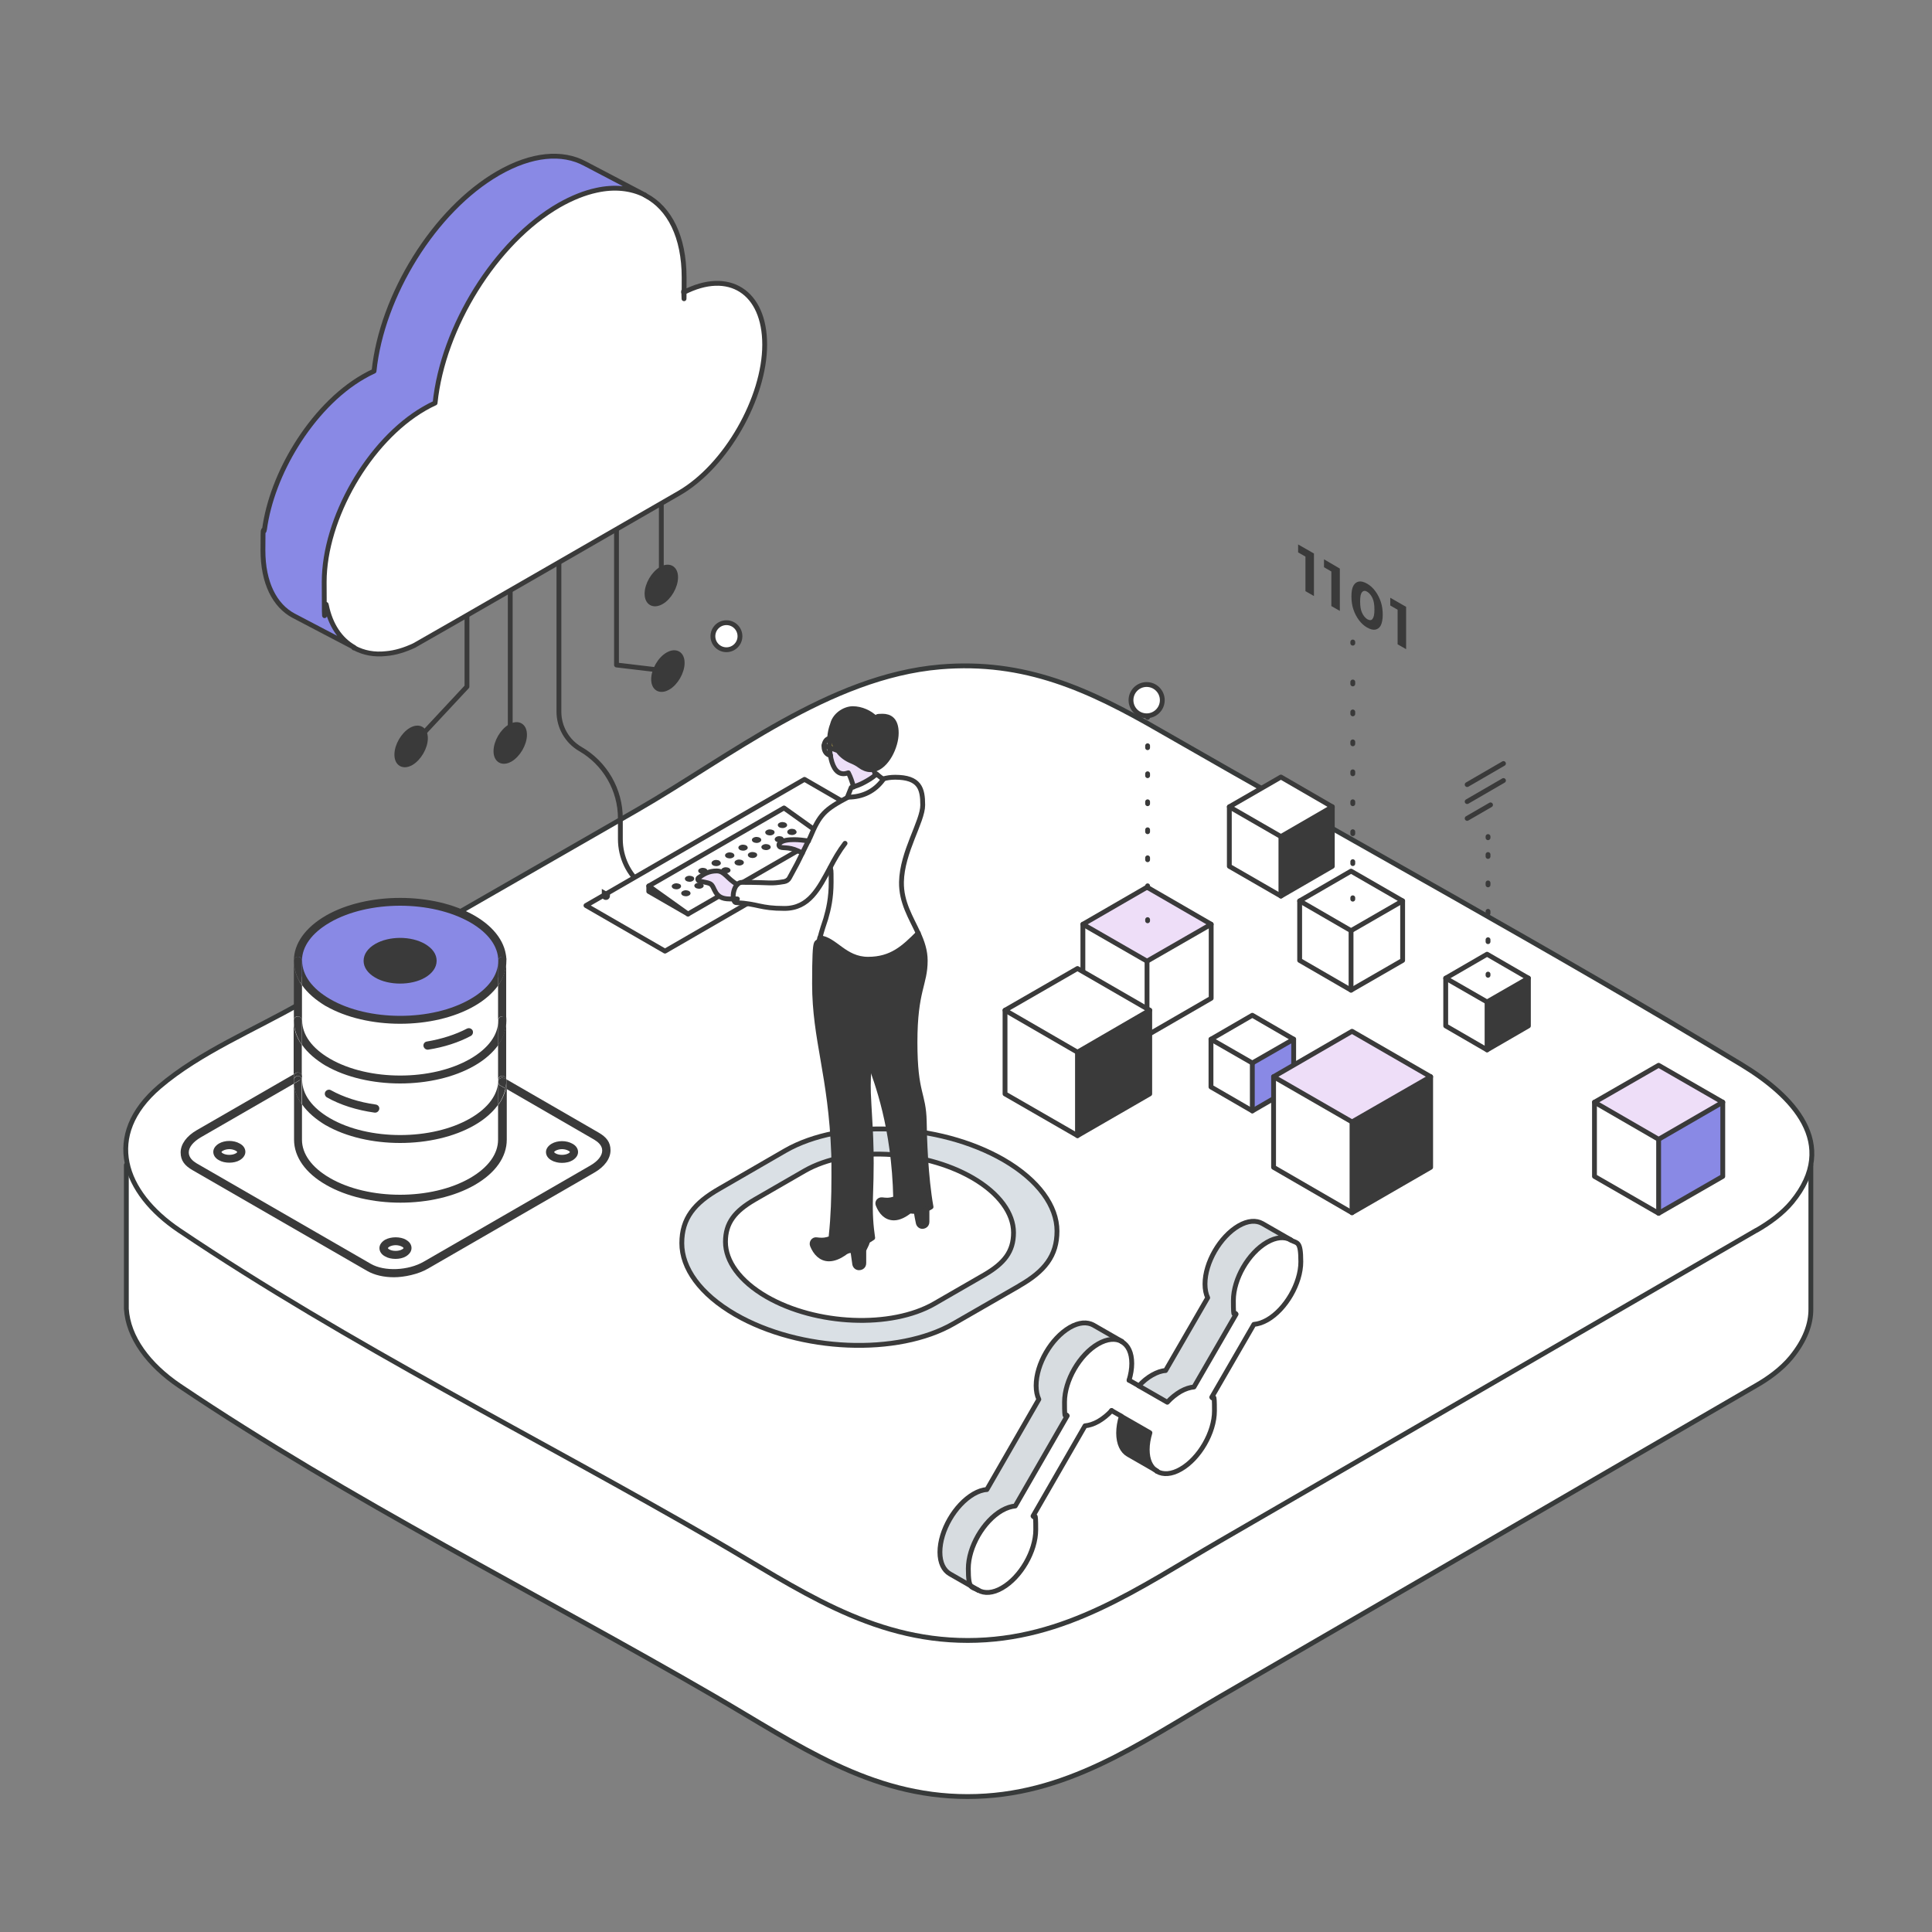 <?xml version="1.0" encoding="UTF-8"?>
<svg id="Layer_1" xmlns="http://www.w3.org/2000/svg" version="1.1" viewBox="0 0 1000 1000">
  <rect x="0" y="0" width="1000" height="1000" fill="#808080" stroke="none"/>
  <!-- Generator: Adobe Illustrator 29.2.1, SVG Export Plug-In . SVG Version: 2.1.0 Build 116)  -->
  <defs>
    <style>
      .st0 {
        fill: #8989e5;
      }

      .st1 {
        stroke-dasharray: 0 0 1 13.7;
      }

      .st1, .st2, .st3, .st4, .st5, .st6, .st7 {
        stroke-linecap: round;
        stroke-linejoin: round;
        stroke-width: 2.5px;
      }

      .st1, .st3, .st4, .st5, .st6, .st7 {
        stroke: #3a3a3a;
      }

      .st1, .st4, .st5, .st7 {
        fill: none;
      }

      .st2 {
        stroke: #373a3a;
      }

      .st2, .st8, .st6 {
        fill: #fff;
      }

      .st9 {
        fill: #eedef8;
      }

      .st3, .st10 {
        fill: #3a3a3a;
      }

      .st11 {
        fill: #d7dce0;
      }

      .st12 {
        fill: #dae0e5;
      }

      .st4 {
        stroke-dasharray: 0 0 1 14.5;
      }

      .st13 {
        fill: #f6d84c;
      }

      .st5 {
        stroke-dasharray: 0 0 1 13.5;
      }

      .st14 {
        fill: #eddff8;
      }
    </style>
  </defs>
  <g>
    <path class="st2" d="M65.4,603v74.4h0c.9,14.8,11.4,29,27.5,39.9,88,59.2,185.5,107.6,277.3,160.9,42.4,24.6,79.9,51.7,130.6,51.7s88.3-27.1,130.6-51.7c92.4-53.6,184.9-107.2,277.3-160.9,6.7-3.8,13.4-8.7,18.3-14.6,7.3-8.9,10.4-17.4,10.3-25.3h0v-74.4H65.4Z"/>
    <path class="st2" d="M909.1,636.8c-92.5,53.6-185,107.1-277.5,160.7-42.4,24.5-80,51.6-130.7,51.6s-88.3-27.1-130.7-51.6c-91.8-53.2-189.5-101.5-277.5-160.7-28.8-19.4-39.6-49.1-10.2-74.3,20.9-17.9,49.7-29.7,73.3-43.3,58-33.3,115.9-66.6,173.9-99.9,48-27.6,99.5-69.2,156.9-74.1,43.9-3.7,77.1,11.7,114,33,100.2,57.6,201.9,113.1,300.9,172.9,26.2,15.9,50.9,40.8,26,71.1-4.9,5.9-11.7,10.8-18.3,14.6h0Z"/>
  </g>
  <g id="graph">
    <g>
      <path class="st8" d="M673.1,653.1c0,11.1-7.8,24.5-17.4,30.1-2.4,1.4-4.8,2.2-6.9,2.3l-21.8,37.7c.9,1.9,1.4,4.3,1.4,7.1,0,11.1-7.8,24.5-17.4,30.1-4.8,2.8-9.1,3-12.3,1.2h-.2c-3-2-4.9-5.8-4.9-11.2s.5-5.8,1.4-8.7l-19.9-11.5c-2.1,2.3-4.4,4.2-6.9,5.6-2.4,1.4-4.8,2.2-6.9,2.3l-26.9,46.7c.9,1.9,1.4,4.3,1.4,7.1,0,11.1-7.8,24.5-17.4,30.1-4.8,2.8-9.1,3-12.3,1.2h-.2c-3-2-4.9-5.8-4.9-11.2,0-11.1,7.8-24.5,17.4-30.1,2.4-1.4,4.8-2.2,6.9-2.3l26.9-46.7c-.9-1.9-1.4-4.3-1.4-7.1,0-11.1,7.8-24.5,17.4-30.1,4.7-2.7,9-3,12.1-1.3h.2c3.1,1.9,5.1,5.8,5.1,11.4s-.5,5.8-1.4,8.7l19.9,11.5c2.1-2.3,4.4-4.2,6.9-5.6s4.8-2.2,6.9-2.3l21.8-37.7c-.9-1.9-1.4-4.3-1.4-7.1,0-11.1,7.8-24.5,17.4-30.1,4.7-2.7,9-3,12.1-1.3h.2c3.1,1.9,5.1,5.8,5.1,11.4h0Z"/>
      <path class="st11" d="M653.2,633.3l14.6,8.4c-3.1-1.7-7.4-1.4-12.1,1.3-9.6,5.5-17.4,19-17.4,30.1s.5,5.2,1.4,7.1l-21.8,37.7c-2.1.2-4.4.9-6.9,2.3-2.4,1.4-4.8,3.3-6.9,5.6l-14.8-8.5c2.1-2.3,4.4-4.2,6.9-5.6s4.8-2.2,6.9-2.3l21.8-37.7c-.9-1.9-1.4-4.3-1.4-7.1,0-11.1,7.8-24.5,17.4-30.1,4.8-2.8,9.1-3,12.3-1.2h0Z"/>
      <path class="st10" d="M598.6,761.5l-14.6-8.4c-3.1-1.8-5.1-5.7-5.1-11.2s.5-5.8,1.4-8.7l14.8,8.5c-.9,3-1.4,5.9-1.4,8.7,0,5.4,1.8,9.2,4.9,11.1h0Z"/>
      <path class="st11" d="M565.9,685.8l14.6,8.4c-3.1-1.7-7.4-1.4-12.1,1.3-9.6,5.5-17.4,19-17.4,30.1s.5,5.2,1.4,7.1l-26.9,46.7c-2.1.2-4.4.9-6.9,2.3-9.6,5.5-17.4,19-17.4,30.1s1.8,9.2,4.9,11.1l-14.6-8.4c-3.1-1.8-5.1-5.7-5.1-11.2,0-11.1,7.8-24.5,17.4-30.1,2.4-1.4,4.8-2.2,6.9-2.3l26.9-46.7c-.9-1.9-1.4-4.3-1.4-7.1,0-11.1,7.8-24.5,17.4-30.1,4.8-2.8,9.1-3,12.3-1.2h0Z"/>
    </g>
    <g>
      <path class="st7" d="M598.9,761.6c3.1,1.8,7.5,1.6,12.3-1.2,9.6-5.5,17.4-19,17.4-30.1s-.5-5.2-1.4-7.1l21.8-37.7c2.1-.2,4.4-.9,6.9-2.3,9.6-5.5,17.4-19,17.4-30.1s-1.9-9.4-5.1-11.2"/>
      <path class="st7" d="M580.4,733.1l14.8,8.5c-.9,3-1.4,5.9-1.4,8.7,0,5.4,1.8,9.2,4.9,11.1"/>
      <path class="st7" d="M506.4,823.1c3.1,1.8,7.5,1.6,12.3-1.2,9.6-5.5,17.4-19,17.4-30.1s-.5-5.2-1.4-7.1l26.9-46.7c2.1-.2,4.4-.9,6.9-2.3,2.4-1.4,4.8-3.3,6.9-5.6"/>
      <path class="st7" d="M580.5,694.3c-3.1-1.7-7.4-1.4-12.1,1.3-9.6,5.5-17.4,19-17.4,30.1s.5,5.2,1.4,7.1l-26.9,46.7c-2.1.2-4.4.9-6.9,2.3-9.6,5.5-17.4,19-17.4,30.1s1.8,9.2,4.9,11.1"/>
      <path class="st7" d="M584.4,714.4c.9-3,1.4-5.9,1.4-8.7,0-5.5-1.9-9.4-5.1-11.2"/>
      <path class="st7" d="M667.9,641.7c-3.1-1.7-7.4-1.4-12.1,1.3-9.6,5.5-17.4,19-17.4,30.1s.5,5.2,1.4,7.1l-21.8,37.7c-2.1.2-4.4.9-6.9,2.3-2.4,1.4-4.8,3.3-6.9,5.6l-14.8-8.5"/>
      <path class="st7" d="M584.4,714.4l5.1,2.9c2.1-2.3,4.4-4.2,6.9-5.6s4.8-2.2,6.9-2.3l21.8-37.7c-.9-1.9-1.4-4.3-1.4-7.1,0-11.1,7.8-24.5,17.4-30.1,4.8-2.8,9.1-3,12.3-1.2l14.8,8.5"/>
      <path class="st7" d="M506.4,823.1l-14.8-8.5c-3.1-1.8-5.1-5.7-5.1-11.2,0-11.1,7.8-24.5,17.4-30.1,2.4-1.4,4.8-2.2,6.9-2.3l26.9-46.7c-.9-1.9-1.4-4.3-1.4-7.1,0-11.1,7.8-24.5,17.4-30.1,4.8-2.8,9.1-3,12.3-1.2l14.8,8.5"/>
      <path class="st7" d="M575.3,730.1l5.1,2.9c-.9,3-1.4,5.9-1.4,8.7,0,5.5,1.9,9.4,5.1,11.2l14.8,8.5"/>
    </g>
  </g>
  <g>
    <g>
      <path class="st7" d="M289.3,278.8v89.6c0,7.9,4.2,15.3,11.1,19.3,12.8,7.4,20.7,21.1,20.7,35.9v10.7c0,9.4,4.2,18.2,11.4,24"/>
      <g>
        <polyline class="st7" points="241.7 293.9 241.7 355.4 219.6 379.1"/>
        <line class="st7" x1="264.1" y1="281" x2="264.1" y2="376"/>
        <polyline class="st7" points="319.1 249.3 319.1 344.2 339.4 346.6"/>
        <line class="st7" x1="342.3" y1="237.9" x2="342.3" y2="294.5"/>
        <path class="st3" d="M220.2,382.1c0-4.7-3.3-6.6-7.4-4.3-4.1,2.4-7.4,8.1-7.4,12.8s3.3,6.6,7.4,4.3c4.1-2.4,7.4-8.1,7.4-12.8Z"/>
        <path class="st3" d="M271.5,380.3c0-4.7-3.3-6.6-7.4-4.3-4.1,2.4-7.4,8.1-7.4,12.8s3.3,6.6,7.4,4.3c4.1-2.4,7.4-8.1,7.4-12.8Z"/>
        <path class="st3" d="M353.1,343.1c0-4.7-3.3-6.6-7.4-4.3s-7.4,8.1-7.4,12.8,3.3,6.6,7.4,4.3,7.4-8.1,7.4-12.8Z"/>
        <path class="st3" d="M349.7,298.8c0-4.7-3.3-6.6-7.4-4.3-4.1,2.4-7.4,8.1-7.4,12.8s3.3,6.6,7.4,4.3,7.4-8.1,7.4-12.8Z"/>
        <g>
          <g>
            <path class="st0" d="M225.2,208.6c4-39.1,31.2-83.3,64.2-102.4,6.7-3.9,13.2-6.4,19.3-7.7,9.4-2.1,18-1.2,25,2.4l-30.9-16.2c-11.6-6.3-27.5-5.1-45,5-33,19-60.2,63.2-64.2,102.4-1.8.8-3.7,1.8-5.6,2.9-13.4,7.7-25.6,20.6-34.8,35.6-8.4,13.6-14.3,28.8-16.3,43.4-.5,3.7-.8,7.3-.8,10.8,0,16.9,6.1,28.7,15.9,33.9l31.3,16.4c-7.2-4-12.3-11.5-14.4-22-.7-3.6-1.1-7.5-1.1-11.8,0-33.1,23.2-73.3,51.8-89.8,1.9-1.1,3.8-2,5.6-2.9h0Z"/>
            <path class="st8" d="M167.7,301.3c0,4.3.4,8.2,1.1,11.8,2.1,10.5,7.3,18,14.4,22h.3c4.7,2.7,10.3,3.7,16.4,3,4.5-.5,9.4-1.9,14.5-4.2,1.7-.8,3.4-1.7,5.1-2.7l131.9-76.1c24.5-14.2,44.4-48.6,44.4-76.9s-18.6-39-42-27c0,0,0,0,0,0,0-.2,0-.4,0-.6.2-2.4.3-4.7.3-7.1,0-21.1-7.6-35.8-19.8-42.4l-.6-.4c-7-3.5-15.6-4.5-25-2.4-6.1,1.3-12.6,3.9-19.3,7.7-33,19-60.2,63.2-64.2,102.4-1.8.8-3.7,1.8-5.6,2.9-28.6,16.5-51.8,56.8-51.8,89.8h0Z"/>
          </g>
          <g>
            <path class="st7" d="M333.7,100.9l.6.4c12.2,6.5,19.8,21.2,19.8,42.4s-.1,4.7-.3,7.1c0,.2,0,.4,0,.6,0,0,0,0,0,0,23.4-12.1,42-.4,42,27s-19.9,62.8-44.4,76.9c0,0-135.3,78-137,78.8-5.1,2.4-9.9,3.8-14.5,4.2-6.2.7-11.7-.4-16.4-2.9h-.3"/>
            <path class="st7" d="M333.7,100.9c-7-3.5-15.6-4.5-25-2.4-6.1,1.3-12.6,3.9-19.3,7.7-33,19-60.2,63.2-64.2,102.4-1.8.8-3.7,1.8-5.6,2.9-28.6,16.5-51.8,56.8-51.8,89.8s.4,8.2,1.1,11.8c2.1,10.5,7.3,18,14.4,22l-31.3-16.4c-9.8-5.2-15.9-17-15.9-33.9s.3-7.2.8-10.8c2-14.6,7.9-29.8,16.3-43.4,9.2-14.9,21.4-27.9,34.8-35.6,1.9-1.1,3.8-2.1,5.6-2.9,4-39.1,31.2-83.3,64.2-102.4,17.5-10.1,33.3-11.3,45-5l30.9,16.2h0Z"/>
          </g>
        </g>
      </g>
    </g>
    <g>
      <g>
        <g>
          <path class="st12" d="M547.1,637.3c0,10.6-6.4,20.8-19.5,28.3l-33.9,19.5c-29,16.7-79.5,14.6-113-4.7-18.3-10.6-27.7-24.1-27.7-36.9s6.4-20.8,19.6-28.3l33.9-19.6c29-16.7,79.5-14.6,113,4.7,18.3,10.6,27.7,24.1,27.7,36.9h0ZM509.6,659.8c10.1-5.8,15-13.6,15-21.8s-7.2-20.3-21.3-28.4c-25.7-14.8-64.6-16.4-86.8-3.6l-26,15c-10.1,5.8-15,13.6-15,21.8s7.2,20.2,21.3,28.4c25.7,14.8,64.6,16.4,86.8,3.6l26-15h0Z"/>
          <path class="st8" d="M524.6,638c0,8.1-4.9,15.9-15,21.8l-26,15c-22.3,12.8-61.1,11.2-86.8-3.6-14-8.1-21.3-18.5-21.3-28.4s4.9-15.9,15-21.8l26-15c22.3-12.8,61.1-11.2,86.8,3.6,14,8.1,21.3,18.5,21.3,28.4h0Z"/>
        </g>
        <g>
          <path class="st7" d="M527.5,665.6l-33.9,19.5c-29,16.7-79.5,14.6-113-4.7-18.3-10.6-27.7-24.1-27.7-36.9s6.4-20.8,19.6-28.3l33.9-19.6c29-16.7,79.5-14.6,113,4.7,18.3,10.6,27.7,24.1,27.7,36.9s-6.4,20.8-19.5,28.3h0Z"/>
          <path class="st7" d="M509.6,659.8l-26,15c-22.3,12.8-61.1,11.2-86.8-3.6-14-8.1-21.3-18.5-21.3-28.4s4.9-15.9,15-21.8l26-15c22.3-12.8,61.1-11.2,86.8,3.6,14,8.1,21.3,18.5,21.3,28.4s-4.9,15.9-15,21.8h0Z"/>
        </g>
      </g>
      <g>
        <polygon class="st8" points="457.2 427 344.2 492.3 303.3 468.7 416.4 403.4 457.2 427"/>
        <polygon class="st7" points="303.3 468.7 416.4 403.4 457.2 427 344.2 492.3 303.3 468.7"/>
      </g>
      <g>
        <g>
          <g>
            <polygon class="st8" points="426.1 432.7 356.1 473.1 335.8 458.6 405.8 418.2 426.1 432.7"/>
            <polygon class="st10" points="356.1 473.1 335.8 461.4 335.8 458.6 356.1 473.1"/>
          </g>
          <g>
            <polygon class="st7" points="356.1 473.1 335.8 461.4 335.8 458.6 356.1 473.1"/>
            <polyline class="st7" points="356.1 473.1 426.1 432.7 405.8 418.2 335.8 458.6"/>
          </g>
        </g>
        <g>
          <path class="st10" d="M363.6,457.4c.9.7.8,1.7-.2,2.2-1,.6-2.5.5-3.4-.1-.9-.7-.8-1.7.2-2.2,1-.6,2.5-.5,3.4.1Z"/>
          <path class="st10" d="M370.5,453.4c.9.7.8,1.7-.2,2.2-1,.6-2.5.5-3.4-.1-.9-.7-.8-1.7.2-2.3,1-.6,2.5-.5,3.4.1h0Z"/>
          <path class="st10" d="M377.5,449.4c.9.7.8,1.7-.2,2.2-1,.6-2.5.5-3.4-.1-.9-.7-.8-1.7.2-2.2,1-.6,2.5-.5,3.4.1Z"/>
          <path class="st10" d="M384.4,445.4c.9.6.8,1.7-.2,2.2-1,.6-2.5.5-3.4-.1-.9-.7-.8-1.7.2-2.2,1-.6,2.5-.5,3.4.1Z"/>
          <path class="st10" d="M391.3,441.4c.9.7.8,1.7-.2,2.3-1,.6-2.5.5-3.4-.1-.9-.7-.8-1.7.2-2.2,1-.6,2.5-.5,3.4.1h0Z"/>
          <path class="st10" d="M398.3,437.4c.9.7.8,1.7-.2,2.2-1,.6-2.5.5-3.4-.1-.9-.7-.8-1.7.2-2.2,1-.6,2.5-.5,3.4.1Z"/>
          <path class="st10" d="M405.2,433.4c.9.7.8,1.7-.2,2.2-1,.6-2.5.5-3.4-.1-.9-.7-.8-1.7.2-2.3,1-.6,2.5-.5,3.4.1h0Z"/>
          <path class="st10" d="M358.7,453.7c.9.7.8,1.7-.2,2.3-1,.6-2.5.5-3.4-.1-.9-.7-.8-1.7.2-2.2,1-.6,2.5-.5,3.4.1h0Z"/>
          <path class="st10" d="M356.8,461.3c.9.7.8,1.7-.2,2.2-1,.6-2.5.5-3.4-.1-.9-.7-.8-1.7.2-2.2,1-.6,2.5-.5,3.4.1Z"/>
          <path class="st10" d="M351.9,457.6c.9.7.8,1.7-.2,2.3-1,.6-2.5.5-3.4-.1-.9-.7-.8-1.7.2-2.2,1-.6,2.5-.5,3.4.1h0Z"/>
          <path class="st10" d="M365.6,449.7c.9.7.8,1.7-.2,2.2-1,.6-2.5.5-3.4-.1-.9-.7-.8-1.7.2-2.2,1-.6,2.5-.5,3.4.1Z"/>
          <path class="st10" d="M372.5,445.7c.9.7.8,1.7-.2,2.2-1,.6-2.5.5-3.4-.1-.9-.7-.8-1.7.2-2.3,1-.6,2.5-.5,3.4.1h0Z"/>
          <path class="st10" d="M379.5,441.7c.9.7.8,1.7-.2,2.2-1,.6-2.5.5-3.4-.1-.9-.6-.8-1.7.2-2.2,1-.6,2.5-.5,3.4.1Z"/>
          <path class="st10" d="M386.4,437.7c.9.7.8,1.7-.2,2.2-1,.6-2.5.5-3.4-.1-.9-.7-.8-1.7.2-2.2,1-.6,2.5-.5,3.4.1Z"/>
          <path class="st10" d="M393.4,433.7c.9.6.8,1.7-.2,2.2-1,.6-2.5.5-3.4-.1-.9-.7-.8-1.7.2-2.2,1-.6,2.5-.5,3.4.1Z"/>
          <path class="st10" d="M400.3,429.7c.9.7.8,1.7-.2,2.3-1,.6-2.5.5-3.4-.1-.9-.7-.8-1.7.2-2.2,1-.6,2.5-.5,3.4.1h0Z"/>
          <path class="st10" d="M411.7,429.6c.9.7.8,1.7-.2,2.2-1,.6-2.5.5-3.4-.1-.9-.7-.8-1.7.2-2.3,1-.6,2.5-.5,3.4.1h0Z"/>
          <path class="st10" d="M406.8,426c.9.7.8,1.7-.2,2.2-1,.6-2.5.5-3.4-.1-.9-.7-.8-1.7.2-2.2,1-.6,2.5-.5,3.4.1Z"/>
        </g>
      </g>
      <g>
        <g>
          <path class="st10" d="M450.1,549.8c-.5,5.3-.7,10.7-.5,16,.8,18.4,2.1,26.2,1.1,53.7-.3,8.9.2,15,1.1,21.2-.8.6-1.7,1.1-2.6,1.6-2.7,1.4-5.6,2.4-8.8,2.4s-6.9-1.6-9.3-4c-.3-.3-.6-.6-.8-.9,1.1-10.2,1.4-20.5,1.4-30.7s0-7.9-.1-11.9c-1.5-40.9-9.9-59-9.9-88s1.3-18,2.8-23.8c7.9.7,12.8,11.1,25,11.1s18.5-6,26-13.5c2,4.4,3.6,9,3.6,14.1,0,12.4-5.3,15.3-5.3,42.3s4.5,26,4.8,41.1c.1,7.8.7,28.6,3.5,44.1-.7.4-1.4.8-2.1,1.1-1.8.8-3.6,1.2-5.6,1.2h-.6c-.9,0-1.8,0-2.7-.3-2.9-.5-5.8-1.9-7.3-4,0-.8,0-1.6,0-2.4-.8-37.1-9.8-60.2-13.5-70.5h0Z"/>
          <path class="st10" d="M479.8,632.3c0,.9-.4,1.7-1.2,2.1-.4.2-.8.3-1.2.3h0c-1,0-1.9-.8-2.1-1.8-.4-1.8-.8-4-1.1-5.9,2,0,3.8-.4,5.6-1.2,0,1.3,0,2.7,0,4s0,1.7,0,2.6h0Z"/>
          <path class="st8" d="M429.7,449c-5.9,10.9-10.9,21.2-23.7,21.2s-13.4-2.4-24.9-3c-.8,0-1.2-.8-1.5-2-.4-2.2.3-5.7,2-7.4.7-.7,1.5-1.1,2.5-1.1,15.8,0,14.2.9,21.9-.4,1.1-.2,2.1-.9,2.6-1.9,1.7-3.3,3.7-6.6,5.3-10,.5-1,5-10.3,5.3-10.7,5.1-12.2,7.5-14.6,19.8-21.1,7.6,0,13.9-3.1,18.3-9.2-.1,0-.2-.2-.4-.3,2.1-.6,4.2-.9,6.4-.9,12.7,0,14.3,5.9,14.3,14.4s-10.7,24.2-11,39.8c-.2,10.6,5,18.5,8.7,26.6-7.5,7.5-16.8,13.5-26,13.5s-17.2-10.4-25-11.1c1-3.9,2.1-7.1,3-9.8,1.5-5.2,2.8-10.8,2.8-19s-.1-5.1-.4-7.6h0Z"/>
          <path class="st10" d="M470.9,626.8c-2.5,2-5.4,3.6-8.2,3.6-4.1,0-6.7-3-8.2-6.8-.6-1.4.6-2.8,2.1-2.6.8.1,1.7.2,2.7.2s2.9-.3,4.3-.9c0,.8,0,1.6,0,2.4,1.5,2.1,4.4,3.5,7.3,4h0Z"/>
          <path class="st10" d="M456.8,370.6c3.6,0,7.1,3.2,7.1,8.7s-4.9,17.5-11.8,18.9c-.5,0-1,.2-1.5.2-2,0-4-.8-5.6-2.1-1.2-.9-2.5-1.7-3.9-2.2-3-1.3-5.6-3.1-7.4-5.6-1.9-2.7-3-6.2-3-10.9s0-1.4.1-2c.8-5.3,4.9-8.8,10.6-8.8s8.9,2,11.8,5c1.2-.8,2.4-1.1,3.6-1.1h0Z"/>
          <path class="st8" d="M456.9,403.2c.1,0,.2.2.4.3-4.4,6.1-10.8,9.2-18.3,9.2h-.3c.9-2.1,1.5-3.8,2-5,.4,0,.8-.2,1.2-.3,1.6-.5,3.6-1.3,5.7-2.3s4.1-2.3,5.7-3.8c.2-.2.4-.3.6-.5,1,.9,2.1,1.7,3.1,2.5h0Z"/>
          <path class="st14" d="M452.1,398.3c.4,1,.7,1.9,1.1,2.9-1.6,1.5-3.7,2.7-5.7,3.8s-4.1,1.8-5.7,2.3c-.7-2.5-1.5-5-2.7-7.3-.9.3-1.8.5-2.5.5-4.1,0-6-4.7-6.8-9.5-.2-1.4-.4-2.8-.4-4l4.2,1.6c1.8,2.6,4.4,4.4,7.4,5.6,1.4.6,2.7,1.3,3.9,2.2,1.7,1.3,3.7,2.1,5.6,2.1s1,0,1.5-.2h0Z"/>
          <path class="st10" d="M449.1,642.3c-.6,2.6-2,4-2,5.2,0,1.2,0,2.4,0,3.6s0,1.8,0,2.7c0,.9-.4,1.7-1.2,2.1-.4.2-.8.3-1.3.3h0c-1.1,0-2-.8-2.2-1.9-.3-2-.6-4.4-.9-6.4-.3-.4-.8-.6-1.3-.6-1.2,0-2.7.8-3.3,1.4-2.5,1.7-5.2,2.9-7.8,2.9-4.2,0-7-3.1-8.6-7-.6-1.5.6-3.2,2.2-2.9.8.1,1.7.2,2.7.2,1.8,0,3.8-.5,5.6-1.4,2.4,2.4,5.6,4,9.3,4s6.2-.9,8.8-2.4h0Z"/>
          <path class="st13" d="M433.6,388.5l-4.2-1.6c0-.7,0-1.4,0-2.1,0-1,0-1.9,0-2.8.2-2.8.7-4.9,1.3-6.5,0,.6-.1,1.3-.1,2,0,4.7,1.1,8.2,3,10.9h0Z"/>
          <path class="st8" d="M429.4,387c0,1.3.2,2.6.4,4-1.7-.2-3.4-1.8-3.4-4.6s0-.3,0-.5l2.9,1.1h0Z"/>
          <path class="st8" d="M429.4,387l-2.9-1.1c.1-1.9,1.1-3.6,3-3.7,0,.8,0,1.8,0,2.8s0,1.3,0,2.1Z"/>
          <path class="st14" d="M418.4,435.2c-.9,1.8-1.9,3.9-3.1,6.4-6.1-3.6-9.5-2.4-11.3-3.1-.9-.3-1.1-1.5-.4-2.1,1.6-1.6,5-1.8,7.4-1.8s5,.3,7.5.7h0Z"/>
          <path class="st14" d="M381.6,457.8c-1.7,1.7-2.4,5.2-2,7.4-.8.1-1.6.2-2.1.2-8.3,0-7.3-6.3-9.9-7.8-1.7-1-4.1-.9-5.9-1.6-.7-.3-.8-1.2-.2-1.6,2.7-2,6.8-3.5,9.4-3.5,4.1,0,5.4,4,10.6,7h0Z"/>
        </g>
        <g>
          <path class="st7" d="M452.1,398.3c6.9-1.4,11.8-11.9,11.8-18.9s-3.5-8.7-7.1-8.7-2.4.3-3.6,1.1c-2.9-3-7.5-5-11.8-5s-9.8,3.5-10.6,8.8c0,.6-.1,1.3-.1,2,0,4.7,1.1,8.2,3,10.9,1.8,2.6,4.4,4.4,7.4,5.6,1.4.6,2.7,1.3,3.9,2.2,1.7,1.3,3.7,2.1,5.6,2.1s1,0,1.5-.2h0Z"/>
          <path class="st7" d="M452.1,398.3c.4,1,.7,1.9,1.1,2.9"/>
          <path class="st7" d="M456.9,403.2c2.1-.6,4.2-.9,6.4-.9,12.7,0,14.3,5.9,14.3,14.4s-10.7,24.2-11,39.8c-.2,10.6,5,18.5,8.7,26.6,2,4.4,3.6,9,3.6,14.1,0,12.4-5.3,15.3-5.3,42.3s4.5,26,4.8,41.1c.1,7.8.7,28.6,3.5,44.1-.7.4-1.4.8-2.1,1.1-1.8.8-3.6,1.2-5.6,1.2h-.6c-.9,0-1.8,0-2.7-.3-2.9-.5-5.8-1.9-7.3-4,0-.8,0-1.6,0-2.4-.8-37.1-9.8-60.2-13.5-70.5"/>
          <path class="st7" d="M463.4,502.1c-.3,5.3-2.6,11.6-6.9,16.1-2.6,2.8-4.2,6.3-4.5,10.1-.5,7.2-1.4,14.3-2,21.5-.4,5.3-.7,10.7-.5,16,.8,18.4,2.1,26.2,1.1,53.7-.3,8.9.2,15,1.1,21.2-.8.6-1.7,1.1-2.6,1.6-2.7,1.4-5.6,2.4-8.8,2.4s-6.9-1.6-9.3-4c-.3-.3-.6-.6-.8-.9,1.1-10.2,1.4-20.5,1.4-30.7s0-7.9-.1-11.9c-1.5-40.9-9.9-59-9.9-88s1.3-18,2.8-23.8c1-3.9,2.1-7.1,3-9.8,1.5-5.2,2.8-10.8,2.8-19s-.1-5.1-.4-7.6"/>
          <path class="st7" d="M449.1,642.3c-.6,2.6-2,4-2,5.2,0,1.2,0,2.4,0,3.6s0,1.8,0,2.7c0,.9-.4,1.7-1.2,2.1-.4.2-.8.3-1.3.3h0c-1.1,0-2-.8-2.2-1.9-.3-2-.6-4.4-.9-6.4-.3-.4-.8-.6-1.3-.6-1.2,0-2.7.8-3.3,1.4-2.5,1.7-5.2,2.9-7.8,2.9-4.2,0-7-3.1-8.6-7-.6-1.5.6-3.2,2.2-2.9.8.1,1.7.2,2.7.2,1.8,0,3.8-.5,5.6-1.4"/>
          <path class="st7" d="M479.8,625.8c0,1.3,0,2.7,0,4s0,1.7,0,2.6c0,.9-.4,1.7-1.2,2.1-.4.2-.8.3-1.2.3h0c-1,0-1.9-.8-2.1-1.8-.4-1.8-.8-4-1.1-5.9"/>
          <path class="st7" d="M470.9,626.8c-2.5,2-5.4,3.6-8.2,3.6-4.1,0-6.7-3-8.2-6.8-.6-1.4.6-2.8,2.1-2.6.8.1,1.7.2,2.7.2s2.9-.3,4.3-.9"/>
          <path class="st7" d="M424.3,485.4c7.9.7,12.8,11.1,25,11.1s18.5-6,26-13.5"/>
          <path class="st7" d="M437.4,436.5c-3,3.9-5.5,8.2-7.7,12.5-5.9,10.9-10.9,21.2-23.7,21.2s-13.4-2.4-24.9-3c-.8,0-1.2-.8-1.5-2-.4-2.2.3-5.7,2-7.4.7-.7,1.5-1.1,2.5-1.1,15.8,0,14.2.9,21.9-.4,1.1-.2,2.1-.9,2.6-1.9,1.7-3.3,3.7-6.6,5.3-10,.5-1,5-10.3,5.3-10.7,5.1-12.2,7.5-14.6,19.8-21.1"/>
          <path class="st7" d="M441.8,407.3c-.7-2.5-1.5-5-2.7-7.3-.9.3-1.8.5-2.5.5-4.1,0-6-4.7-6.8-9.5-.2-1.4-.4-2.8-.4-4,0-.7,0-1.4,0-2.1,0-1,0-1.9,0-2.8.2-2.8.7-4.9,1.3-6.5"/>
          <path class="st7" d="M381.6,457.8c-5.3-3-6.6-7-10.6-7s-6.6,1.5-9.4,3.5c-.6.4-.5,1.4.2,1.6,1.9.7,4.2.7,5.9,1.6,2.6,1.5,1.6,7.8,9.9,7.8s1.2,0,2.1-.2"/>
          <path class="st7" d="M415.3,441.6c-6.1-3.6-9.5-2.4-11.3-3.1-.9-.3-1.1-1.5-.4-2.1,1.6-1.6,5-1.8,7.4-1.8s5,.3,7.5.7"/>
          <path class="st7" d="M441.8,407.3c-.4.1-.8.2-1.2.3-.5,1.2-1.2,2.9-2,5h.3c7.6,0,13.9-3.1,18.3-9.2-.1,0-.2-.2-.4-.3-1.1-.8-2.1-1.6-3.1-2.5-.2.2-.4.3-.6.5-1.6,1.5-3.7,2.7-5.7,3.8s-4.1,1.9-5.7,2.3h0Z"/>
          <path class="st7" d="M429.5,382.2c-1.8.1-2.8,1.9-3,3.7,0,.2,0,.3,0,.5,0,2.8,1.7,4.4,3.4,4.6"/>
          <line class="st7" x1="426.5" y1="385.9" x2="433.6" y2="388.5"/>
        </g>
      </g>
    </g>
    <circle class="st6" cx="376" cy="329.3" r="7"/>
  </g>
  <g>
    <g id="cube">
      <g>
        <polygon class="st0" points="891.7 570.5 891.7 608.9 858.5 628 858.5 589.7 891.7 570.5"/>
        <polygon class="st9" points="891.7 570.5 858.5 589.7 825.3 570.5 858.5 551.4 891.7 570.5"/>
        <polygon class="st8" points="858.5 589.7 858.5 628 825.3 608.9 825.3 570.5 858.5 589.7"/>
      </g>
      <g>
        <polygon class="st7" points="825.3 570.5 858.5 551.4 891.7 570.5 858.5 589.7 825.3 570.5"/>
        <line class="st7" x1="858.5" y1="589.7" x2="858.5" y2="628"/>
        <polyline class="st7" points="825.3 570.5 825.3 608.9 858.5 628 891.7 608.9 891.7 570.5"/>
      </g>
    </g>
    <g id="cube-2">
      <g>
        <polygon class="st8" points="726 466.3 726 497.1 699.3 512.5 699.3 481.7 726 466.3"/>
        <polygon class="st8" points="726 466.3 699.3 481.7 672.7 466.3 699.3 450.9 726 466.3"/>
        <polygon class="st8" points="699.3 481.7 699.3 512.5 672.7 497.1 672.7 466.3 699.3 481.7"/>
      </g>
      <g>
        <polygon class="st7" points="672.7 466.3 699.3 450.9 726 466.3 699.3 481.7 672.7 466.3"/>
        <line class="st7" x1="699.3" y1="481.7" x2="699.3" y2="512.5"/>
        <polyline class="st7" points="672.7 466.3 672.7 497.1 699.3 512.5 726 497.1 726 466.3"/>
      </g>
    </g>
    <g id="cube-3">
      <g>
        <polygon class="st10" points="791.1 506.3 791.1 531 769.7 543.4 769.7 518.6 791.1 506.3"/>
        <polygon class="st8" points="791.1 506.3 769.7 518.6 748.3 506.3 769.7 493.9 791.1 506.3"/>
        <polygon class="st8" points="769.7 518.6 769.7 543.4 748.3 531 748.3 506.3 769.7 518.6"/>
      </g>
      <g>
        <polygon class="st7" points="748.3 506.3 769.7 493.9 791.1 506.3 769.7 518.6 748.3 506.3"/>
        <line class="st7" x1="769.7" y1="518.6" x2="769.7" y2="543.4"/>
        <polyline class="st7" points="748.3 506.3 748.3 531 769.7 543.4 791.1 531 791.1 506.3"/>
      </g>
    </g>
    <g id="cube-4">
      <g>
        <polygon class="st0" points="669.6 537.9 669.6 562.6 648.2 575 648.2 550.2 669.6 537.9"/>
        <polygon class="st8" points="669.6 537.9 648.2 550.2 626.8 537.9 648.2 525.5 669.6 537.9"/>
        <polygon class="st8" points="648.2 550.2 648.2 575 626.8 562.6 626.8 537.9 648.2 550.2"/>
      </g>
      <g>
        <polygon class="st7" points="626.8 537.9 648.2 525.5 669.6 537.9 648.2 550.2 626.8 537.9"/>
        <line class="st7" x1="648.2" y1="550.2" x2="648.2" y2="575"/>
        <polyline class="st7" points="626.8 537.9 626.8 562.6 648.2 575 669.6 562.6 669.6 537.9"/>
      </g>
    </g>
    <g id="cube-5">
      <g>
        <polygon class="st8" points="626.9 478.4 626.9 516.7 593.7 535.9 593.7 497.5 626.9 478.4"/>
        <polygon class="st9" points="626.9 478.4 593.7 497.5 560.5 478.4 593.7 459.2 626.9 478.4"/>
        <polygon class="st8" points="593.7 497.5 593.7 535.9 560.5 516.7 560.5 478.4 593.7 497.5"/>
      </g>
      <g>
        <polygon class="st7" points="560.5 478.4 593.7 459.2 626.9 478.4 593.7 497.5 560.5 478.4"/>
        <line class="st7" x1="593.7" y1="497.5" x2="593.7" y2="535.9"/>
        <polyline class="st7" points="560.5 478.4 560.5 516.7 593.7 535.9 626.9 516.7 626.9 478.4"/>
      </g>
    </g>
    <g id="cube-6">
      <g>
        <polygon class="st10" points="740.5 557.3 740.5 604.2 699.8 627.7 699.8 580.7 740.5 557.3"/>
        <polygon class="st9" points="740.5 557.3 699.8 580.7 659.2 557.3 699.8 533.8 740.5 557.3"/>
        <polygon class="st8" points="699.8 580.7 699.8 627.7 659.2 604.2 659.2 557.3 699.8 580.7"/>
      </g>
      <g>
        <polygon class="st7" points="659.2 557.3 699.8 533.8 740.5 557.3 699.8 580.7 659.2 557.3"/>
        <line class="st7" x1="699.8" y1="580.7" x2="699.8" y2="627.7"/>
        <polyline class="st7" points="659.2 557.3 659.2 604.2 699.8 627.7 740.5 604.2 740.5 557.3"/>
      </g>
    </g>
    <g id="cube-7">
      <g>
        <polygon class="st10" points="595.1 522.9 595.1 566.2 557.7 587.8 557.7 544.6 595.1 522.9"/>
        <polygon class="st8" points="595.1 522.9 557.7 544.6 520.2 522.9 557.7 501.3 595.1 522.9"/>
        <polygon class="st8" points="557.7 544.6 557.7 587.8 520.2 566.2 520.2 522.9 557.7 544.6"/>
      </g>
      <g>
        <polygon class="st7" points="520.2 522.9 557.7 501.3 595.1 522.9 557.7 544.6 520.2 522.9"/>
        <line class="st7" x1="557.7" y1="544.6" x2="557.7" y2="587.8"/>
        <polyline class="st7" points="520.2 522.9 520.2 566.2 557.7 587.8 595.1 566.2 595.1 522.9"/>
      </g>
    </g>
    <g id="cube-8">
      <g>
        <polygon class="st10" points="689.6 417.6 689.6 448.4 663 463.8 663 433 689.6 417.6"/>
        <polygon class="st8" points="689.6 417.6 663 433 636.3 417.6 663 402.2 689.6 417.6"/>
        <polygon class="st8" points="663 433 663 463.8 636.3 448.4 636.3 417.6 663 433"/>
      </g>
      <g>
        <polygon class="st7" points="636.3 417.6 663 402.2 689.6 417.6 663 433 636.3 417.6"/>
        <line class="st7" x1="663" y1="433" x2="663" y2="463.8"/>
        <polyline class="st7" points="636.3 417.6 636.3 448.4 663 463.8 689.6 448.4 689.6 417.6"/>
      </g>
    </g>
    <g>
      <line class="st7" x1="594" y1="476.6" x2="594" y2="476"/>
      <line class="st5" x1="594" y1="459.5" x2="594" y2="379.5"/>
      <line class="st7" x1="594" y1="371.3" x2="594" y2="370.7"/>
    </g>
    <g>
      <line class="st7" x1="770.2" y1="504.8" x2="770.2" y2="504.2"/>
      <line class="st1" x1="770.2" y1="487.4" x2="770.2" y2="442"/>
      <line class="st7" x1="770.2" y1="433.6" x2="770.2" y2="433"/>
    </g>
    <g>
      <line class="st7" x1="700.2" y1="465.4" x2="700.2" y2="464.7"/>
      <line class="st4" x1="700.2" y1="447" x2="700.2" y2="341.8"/>
      <line class="st7" x1="700.2" y1="332.9" x2="700.2" y2="332.3"/>
    </g>
    <circle class="st6" cx="593.5" cy="362.4" r="8.1"/>
    <g>
      <line class="st7" x1="759.4" y1="406.1" x2="778.2" y2="395.2"/>
      <line class="st7" x1="759.4" y1="414.9" x2="778.2" y2="404"/>
      <line class="st7" x1="759.4" y1="423.6" x2="771.5" y2="416.6"/>
    </g>
    <g>
      <polygon class="st10" points="680.1 286.5 680.1 308.5 675.7 306 675.7 288.1 671.9 285.9 671.9 281.8 680.1 286.5"/>
      <polygon class="st10" points="693.5 294.3 693.5 316.2 689.1 313.7 689.1 295.8 685.3 293.6 685.3 289.5 693.5 294.3"/>
      <path class="st10" d="M703.4,321c-1.2-1.6-2.2-3.5-2.9-5.6-.7-2.1-1-4.3-1-6.7s.3-4.2,1-5.5c.7-1.3,1.7-2,2.9-2.2s2.6.2,4.2,1.1,3,2.2,4.2,3.8,2.2,3.5,2.9,5.6c.7,2.1,1,4.3,1,6.7s-.4,4.2-1,5.5c-.7,1.3-1.7,2-2.9,2.2-1.2.2-2.6-.2-4.2-1.1s-3-2.2-4.2-3.8ZM710.4,320.3c.7-.8,1-2.3,1-4.8s-.3-4.4-1-5.9c-.7-1.5-1.6-2.6-2.7-3.3-1.1-.7-2-.6-2.7.2-.7.8-1,2.3-1,4.8s.3,4.4,1,5.9,1.6,2.6,2.7,3.3c1.2.7,2.1.6,2.7-.1h0Z"/>
      <polygon class="st10" points="727.8 314.1 727.8 336 723.4 333.5 723.4 315.6 719.6 313.4 719.6 309.4 727.8 314.1"/>
    </g>
  </g>
  <g>
    <path class="st8" d="M155,492.4h104.2v92.1c0,20-16.2,36.2-36.2,36.2h-31.7c-20,0-36.2-16.2-36.2-36.2v-92.1h0Z"/>
    <g>
      <path class="st10" d="M124.1,591.9c-3.1-1.8-7.7-1.8-10.8,0-1.8,1.1-2.9,2.6-2.9,4.3s1,3.3,2.9,4.3c1.5.9,3.5,1.3,5.4,1.3s3.9-.4,5.4-1.3c1.8-1.1,2.9-2.6,2.9-4.3s-1-3.3-2.9-4.3ZM122,597c-1.8,1-4.9,1-6.6,0-.6-.3-.7-.6-.8-.7,0,0,.2-.4.8-.7.9-.5,2.1-.8,3.3-.8s2.4.3,3.3.8c.6.3.7.6.8.7,0,0-.2.4-.8.7h0Z"/>
      <g>
        <path class="st0" d="M244.5,518.9c10.3-6,15.5-13.8,15.5-21.6s-5.2-15.6-15.5-21.6c-20.7-11.9-54.1-11.9-74.8,0-10.3,6-15.5,13.8-15.5,21.6s5.2,15.6,15.5,21.6c20.7,11.9,54.1,11.9,74.8,0h0ZM195.2,504.2c-6.5-3.8-6.5-9.9,0-13.7,6.5-3.8,17.1-3.8,23.7,0,6.5,3.8,6.5,9.9,0,13.7-6.5,3.8-17.1,3.8-23.7,0Z"/>
        <path class="st10" d="M218.9,490.5c-6.5-3.8-17.1-3.8-23.7,0-6.5,3.8-6.5,9.9,0,13.7,6.5,3.8,17.1,3.8,23.7,0,6.5-3.8,6.5-9.9,0-13.7Z"/>
        <path class="st10" d="M154.2,495.2c1.2,0,2.1.9,2.1,2.1,0-7.4,5.1-14.4,14.4-19.8,10-5.8,23.2-8.7,36.4-8.7s26.3,2.9,36.4,8.7c9.3,5.4,14.4,12.4,14.4,19.8,0-1.2.9-2.1,2.1-2.1s2.1.9,2.1,2.1c0-8.9-5.9-17.3-16.5-23.4-21.2-12.2-55.7-12.2-76.9,0-10.7,6.2-16.6,14.5-16.6,23.4,0-1.2.9-2.1,2.1-2.1h0Z"/>
        <path class="st10" d="M168.6,520.7c10.6,6.1,24.5,9.2,38.5,9.2s27.9-3.1,38.5-9.2c5.4-3.1,9.5-6.8,12.3-10.7v-12.7c0,7.4-5.1,14.4-14.4,19.8-20,11.6-52.7,11.6-72.7,0-9.3-5.4-14.4-12.4-14.4-19.8v12.7c2.8,4,7,7.6,12.3,10.8h0Z"/>
        <path class="st10" d="M169.2,568c6.9,3.9,15.4,6.6,24.7,7.9,0,0,.2,0,.3,0,1,0,1.9-.8,2.1-1.8.2-1.2-.6-2.2-1.8-2.4-8.7-1.2-16.7-3.8-23.2-7.4-1-.6-2.3-.2-2.9.8-.6,1-.2,2.3.8,2.9h0Z"/>
        <path class="st10" d="M221.3,543.3c.1,0,.2,0,.3,0,8.3-1.3,15.7-3.7,22.1-7.1,1-.6,1.4-1.8.9-2.9-.6-1-1.8-1.4-2.9-.9-5.9,3.1-13.1,5.4-20.8,6.7-1.2.2-1.9,1.3-1.7,2.4.2,1,1.1,1.8,2.1,1.8h0Z"/>
        <path class="st10" d="M194.2,506c3.6,2.1,8.3,3.1,12.9,3.1s9.3-1,12.9-3.1h0c3.8-2.2,6-5.3,6-8.7s-2.1-6.4-6-8.7c-7.2-4.2-18.6-4.2-25.8,0-3.8,2.2-6,5.3-6,8.7s2.1,6.4,6,8.7h0ZM196.3,492.3c2.9-1.7,6.9-2.5,10.8-2.5s7.9.8,10.8,2.5c2.5,1.4,3.9,3.2,3.9,5s-1.4,3.6-3.9,5c-5.8,3.4-15.7,3.4-21.6,0-2.5-1.4-3.9-3.2-3.9-5s1.4-3.6,3.8-5h0Z"/>
        <path class="st10" d="M168.6,551.6c10.6,6.1,24.5,9.2,38.5,9.2s27.9-3.1,38.5-9.2c5.4-3.1,9.5-6.8,12.3-10.7v-12.7c0,7.4-5.1,14.4-14.4,19.8-20,11.6-52.7,11.6-72.7,0-9.3-5.4-14.4-12.4-14.4-19.8v12.7c2.8,4,7,7.6,12.3,10.8h0Z"/>
        <path class="st10" d="M168.6,582.4c10.6,6.1,24.5,9.2,38.5,9.2s27.9-3.1,38.5-9.2c5.4-3.1,9.5-6.8,12.3-10.7v-12.7c0,7.4-5.1,14.4-14.4,19.8-20,11.6-52.7,11.6-72.7,0-9.3-5.4-14.4-12.4-14.4-19.8v12.7c2.8,4,7,7.6,12.3,10.8h0Z"/>
        <path class="st10" d="M257.8,571.7v18.2c0,7.4-5.1,14.4-14.4,19.8-20,11.6-52.7,11.6-72.7,0-9.3-5.4-14.4-12.4-14.4-19.8v-18.2c-2.4-3.4-3.8-7-4.1-10.8h0v29c0,8.9,5.9,17.3,16.6,23.4,10.6,6.1,24.5,9.2,38.5,9.2s27.9-3.1,38.5-9.2c10.7-6.2,16.5-14.5,16.5-23.4v-26.2l-.5-.3c-.6,2.9-1.9,5.7-3.7,8.3h0Z"/>
        <path class="st10" d="M156,556.2c.4.6.4,1.3,0,1.9.1.3.2.6.2.9v-18.2c-2.8-3.9-4.2-8.2-4.2-12.7v27.9l1.1-.6c1-.6,2.3-.2,2.9.8h0Z"/>
        <path class="st10" d="M154.2,526.1c1.2,0,2.1.9,2.1,2.1v-18.2c-2.8-3.9-4.2-8.2-4.2-12.7v30.8c0-1.2.9-2.1,2.1-2.1h0Z"/>
        <path class="st10" d="M257.8,528.2c0-1.2.9-2.1,2.1-2.1s2.1.9,2.1,2.1v-30.8c0,4.4-1.5,8.7-4.2,12.7v18.2h0Z"/>
        <path class="st10" d="M257.8,559c0-1.2.9-2.1,2.1-2.1s2,.8,2.1,1.9h0v-30.6c0,4.4-1.5,8.7-4.2,12.7v18.2h0Z"/>
        <path class="st10" d="M260,495.2c-1.2,0-2.1.9-2.1,2.1v12.7c2.8-3.9,4.2-8.2,4.2-12.7s-.9-2.1-2.1-2.1h0Z"/>
        <path class="st10" d="M156.3,497.3c0-1.2-.9-2.1-2.1-2.1s-2.1.9-2.1,2.1c0,4.4,1.5,8.7,4.2,12.7v-12.7h0Z"/>
        <path class="st10" d="M156.3,528.2c0-1.2-.9-2.1-2.1-2.1s-2.1.9-2.1,2.1c0,4.4,1.5,8.7,4.2,12.7v-12.7h0Z"/>
        <path class="st10" d="M260,526.1c-1.2,0-2.1.9-2.1,2.1v12.7c2.8-3.9,4.2-8.2,4.2-12.7s-.9-2.1-2.1-2.1h0Z"/>
        <path class="st10" d="M155.2,559.1l-3.1,1.8c.3,3.8,1.7,7.4,4.1,10.8v-12.7c0-.3,0-.6-.2-.9-.2.4-.5.7-.9,1Z"/>
        <path class="st10" d="M261.6,563.4l-2.7-1.5s0,0-.1,0c-.6-.4-.9-1-.9-1.7v11.6c1.8-2.6,3.1-5.4,3.7-8.3h0Z"/>
        <path class="st10" d="M258.2,558.8c.6-1,1.9-1.2,2.9-.6l1,.6c-.1-1-1-1.9-2.1-1.9s-2.1.9-2.1,2.1v.9c0-.4.1-.7.3-1.1h0Z"/>
        <path class="st10" d="M262.1,559v4.6l45.5,26.3c1.8,1.1,4.1,2.9,4.1,5.6s-2.2,5.5-6.2,7.8l-86.1,49.7c-8.1,4.7-20.4,5.2-27.4,1.2l-90.3-52.1c-1.8-1.1-4-2.9-4-5.6s2.3-5.5,6.2-7.8l48.2-27.8v-4.9l-50.3,29c-5.2,3-8.3,7.2-8.3,11.5s2.2,6.9,6.2,9.2l90.3,52.1c3.8,2.2,8.7,3.3,13.9,3.3s12.6-1.5,17.7-4.5l86.1-49.7c5.2-3,8.3-7.2,8.3-11.5s-2.2-6.9-6.2-9.2l-47.6-27.5v.2h0Z"/>
        <path class="st10" d="M152,559v1.9h0c0-.7,0-1.3,0-1.9h0Z"/>
        <path class="st10" d="M262.1,563.7v-4.6c0,1.5-.2,2.9-.5,4.4l.5.3Z"/>
        <path class="st10" d="M262.1,559v-.2h0c0,0,0,.1,0,.2Z"/>
        <path class="st10" d="M154.2,556.9c.9,0,1.6.5,1.9,1.2.3-.6.3-1.3,0-1.9-.6-1-1.9-1.4-2.9-.8l-1.1.6v3c0-1.2.9-2.1,2.1-2.1h0Z"/>
        <path class="st10" d="M261.1,558.2c-1-.6-2.2-.3-2.9.6-.2.3-.3.7-.3,1.1v.2c0,.6.4,1.3.9,1.7,0,0,0,0,.1,0l2.7,1.5c.3-1.4.5-2.9.5-4.4s0-.2,0-.3l-1-.6h0Z"/>
        <path class="st10" d="M155.2,559.1c.4-.2.7-.6.9-1-.3-.7-1.1-1.2-1.9-1.2s-2.1.9-2.1,2.1,0,1.2,0,1.8l3.1-1.8h0Z"/>
        <path class="st10" d="M285.5,600.6c1.5.9,3.5,1.3,5.4,1.3s3.9-.4,5.4-1.3c1.8-1.1,2.9-2.6,2.9-4.3s-1-3.3-2.9-4.3c-3.1-1.8-7.7-1.8-10.8,0-1.8,1.1-2.9,2.6-2.9,4.3s1,3.3,2.9,4.3h0ZM287.6,595.6c.9-.5,2.1-.8,3.3-.8s2.4.3,3.3.8c.6.3.7.6.8.7,0,0-.2.4-.8.7-1.8,1-4.9,1-6.6,0-.6-.3-.7-.6-.8-.7,0,0,.2-.4.8-.7h0Z"/>
        <path class="st10" d="M210.2,641.7c-3-1.7-7.8-1.7-10.9,0-1.8,1.1-2.9,2.6-2.9,4.3s1,3.3,2.9,4.3c1.5.9,3.5,1.3,5.4,1.3s3.9-.4,5.4-1.3h0c1.8-1.1,2.9-2.6,2.9-4.3s-1-3.3-2.9-4.3h0ZM208.1,646.7c-1.8,1-4.9,1-6.6,0-.6-.3-.7-.6-.7-.7s.2-.4.7-.7c.9-.5,2.1-.8,3.3-.8s2.4.3,3.3.8c.6.3.7.6.8.7,0,0-.2.4-.8.7h0Z"/>
        <path class="st10" d="M313.6,465.8c1.2,0,2.1-.9,2.1-2.1v-1.2l-4.2-2.4v3.6c0,1.2.9,2.1,2.1,2.1h0Z"/>
      </g>
    </g>
  </g>
</svg>